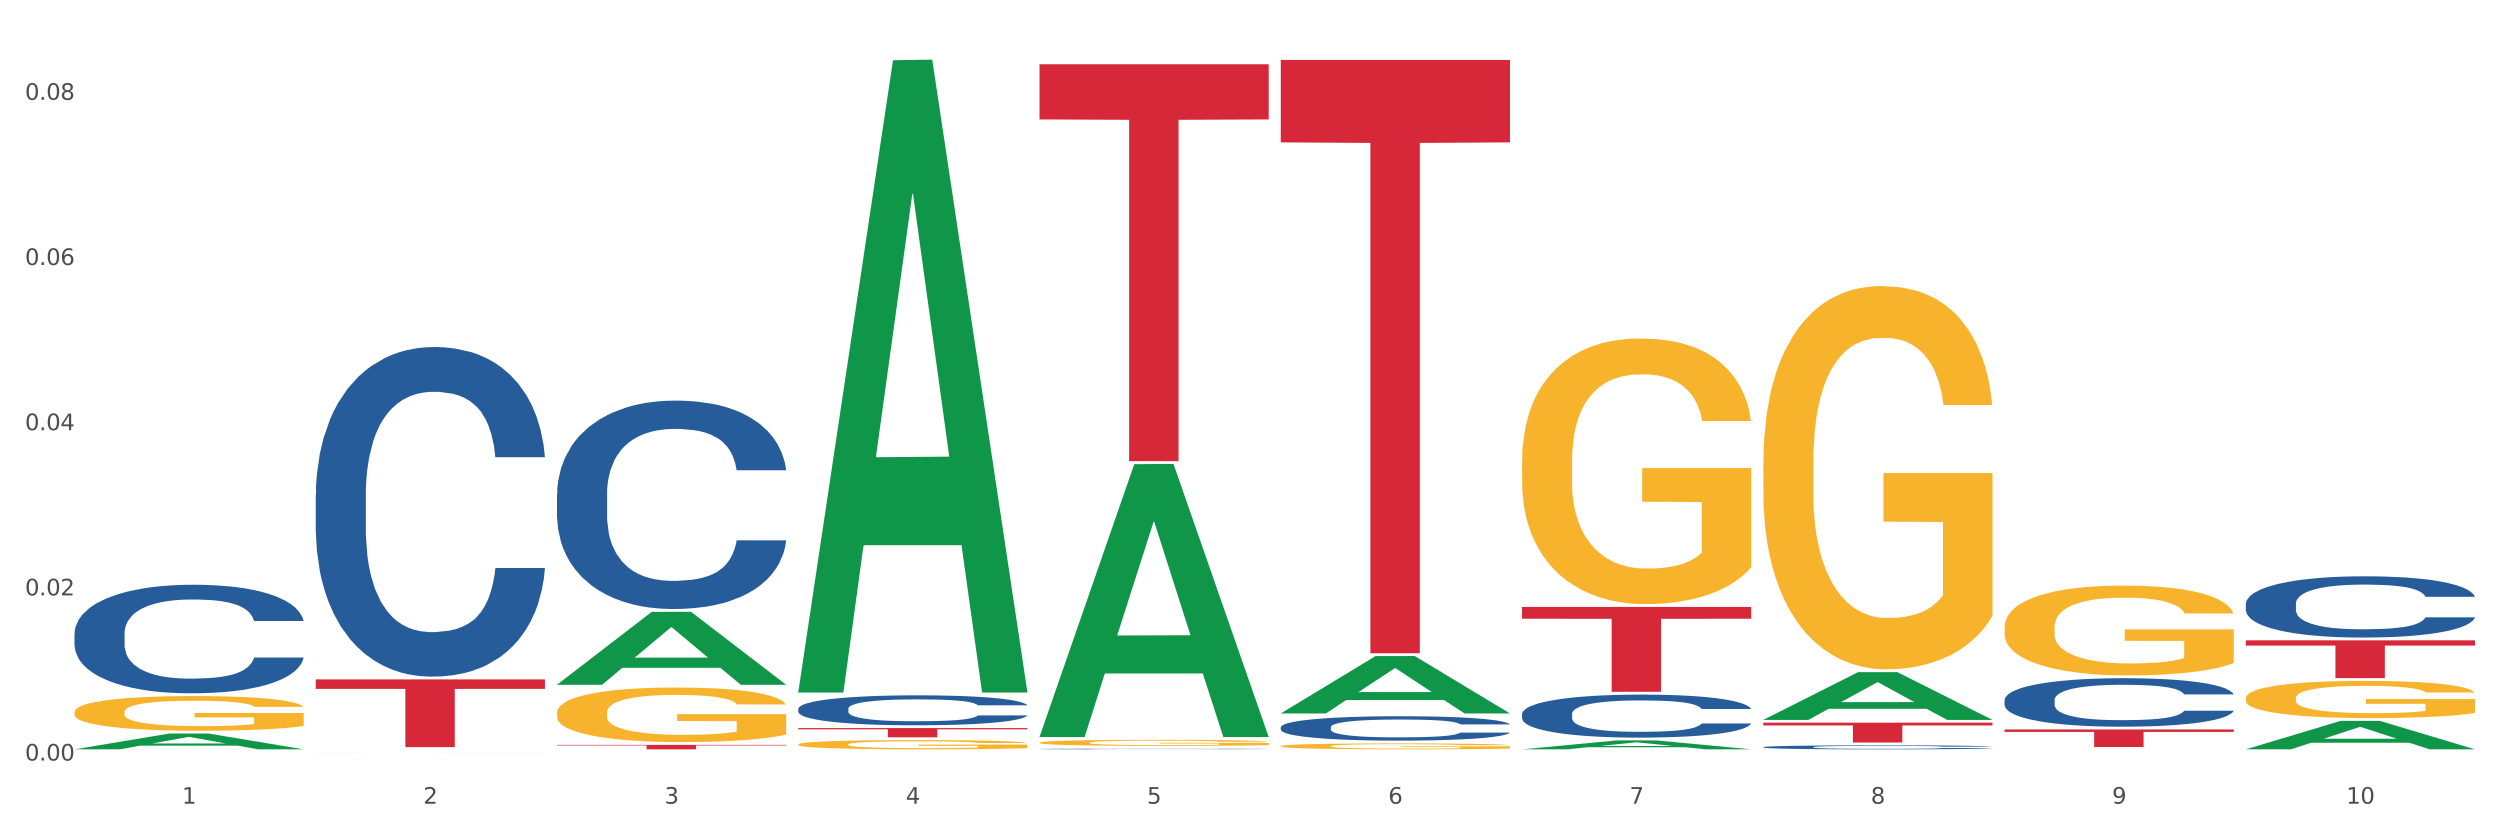<?xml version="1.0" encoding="utf-8" standalone="no"?>
<!DOCTYPE svg PUBLIC "-//W3C//DTD SVG 1.1//EN"
  "http://www.w3.org/Graphics/SVG/1.1/DTD/svg11.dtd">
<svg xmlns:xlink="http://www.w3.org/1999/xlink" width="1080pt" height="360pt" viewBox="0 0 1080 360" xmlns="http://www.w3.org/2000/svg" version="1.1">
 <rect x="0" y="0" width="1080" height="360" fill="#333333" stroke="none"/>
 <defs>
  <style type="text/css">*{stroke-linejoin: round; stroke-linecap: butt}</style>
 </defs>
 <g id="figure_1">
  <g id="patch_1">
   <path d="M 0 360 
L 1080 360 
L 1080 0 
L 0 0 
z
" style="fill: #ffffff; stroke: #ffffff; stroke-linejoin: miter"/>
  </g>
  <g id="axes_1">
   <g id="matplotlib.axis_1">
    <g id="xtick_1">
     <g id="text_1">
      <!-- 1 -->
      <g style="fill: #4d4d4d" transform="translate(78.627 347.204) scale(0.096 -0.096)">
       <defs>
        <path id="DejaVuSans-31" d="M 794 531 
L 1825 531 
L 1825 4091 
L 703 3866 
L 703 4441 
L 1819 4666 
L 2450 4666 
L 2450 531 
L 3481 531 
L 3481 0 
L 794 0 
L 794 531 
z
" transform="scale(0.016)"/>
       </defs>
       <use xlink:href="#DejaVuSans-31"/>
      </g>
     </g>
    </g>
    <g id="xtick_2">
     <g id="text_2">
      <!-- 2 -->
      <g style="fill: #4d4d4d" transform="translate(182.851 347.204) scale(0.096 -0.096)">
       <defs>
        <path id="DejaVuSans-32" d="M 1228 531 
L 3431 531 
L 3431 0 
L 469 0 
L 469 531 
Q 828 903 1448 1529 
Q 2069 2156 2228 2338 
Q 2531 2678 2651 2914 
Q 2772 3150 2772 3378 
Q 2772 3750 2511 3984 
Q 2250 4219 1831 4219 
Q 1534 4219 1204 4116 
Q 875 4013 500 3803 
L 500 4441 
Q 881 4594 1212 4672 
Q 1544 4750 1819 4750 
Q 2544 4750 2975 4387 
Q 3406 4025 3406 3419 
Q 3406 3131 3298 2873 
Q 3191 2616 2906 2266 
Q 2828 2175 2409 1742 
Q 1991 1309 1228 531 
z
" transform="scale(0.016)"/>
       </defs>
       <use xlink:href="#DejaVuSans-32"/>
      </g>
     </g>
    </g>
    <g id="xtick_3">
     <g id="text_3">
      <!-- 3 -->
      <g style="fill: #4d4d4d" transform="translate(287.074 347.204) scale(0.096 -0.096)">
       <defs>
        <path id="DejaVuSans-33" d="M 2597 2516 
Q 3050 2419 3304 2112 
Q 3559 1806 3559 1356 
Q 3559 666 3084 287 
Q 2609 -91 1734 -91 
Q 1441 -91 1130 -33 
Q 819 25 488 141 
L 488 750 
Q 750 597 1062 519 
Q 1375 441 1716 441 
Q 2309 441 2620 675 
Q 2931 909 2931 1356 
Q 2931 1769 2642 2001 
Q 2353 2234 1838 2234 
L 1294 2234 
L 1294 2753 
L 1863 2753 
Q 2328 2753 2575 2939 
Q 2822 3125 2822 3475 
Q 2822 3834 2567 4026 
Q 2313 4219 1838 4219 
Q 1578 4219 1281 4162 
Q 984 4106 628 3988 
L 628 4550 
Q 988 4650 1302 4700 
Q 1616 4750 1894 4750 
Q 2613 4750 3031 4423 
Q 3450 4097 3450 3541 
Q 3450 3153 3228 2886 
Q 3006 2619 2597 2516 
z
" transform="scale(0.016)"/>
       </defs>
       <use xlink:href="#DejaVuSans-33"/>
      </g>
     </g>
    </g>
    <g id="xtick_4">
     <g id="text_4">
      <!-- 4 -->
      <g style="fill: #4d4d4d" transform="translate(391.298 347.204) scale(0.096 -0.096)">
       <defs>
        <path id="DejaVuSans-34" d="M 2419 4116 
L 825 1625 
L 2419 1625 
L 2419 4116 
z
M 2253 4666 
L 3047 4666 
L 3047 1625 
L 3713 1625 
L 3713 1100 
L 3047 1100 
L 3047 0 
L 2419 0 
L 2419 1100 
L 313 1100 
L 313 1709 
L 2253 4666 
z
" transform="scale(0.016)"/>
       </defs>
       <use xlink:href="#DejaVuSans-34"/>
      </g>
     </g>
    </g>
    <g id="xtick_5">
     <g id="text_5">
      <!-- 5 -->
      <g style="fill: #4d4d4d" transform="translate(495.522 347.204) scale(0.096 -0.096)">
       <defs>
        <path id="DejaVuSans-35" d="M 691 4666 
L 3169 4666 
L 3169 4134 
L 1269 4134 
L 1269 2991 
Q 1406 3038 1543 3061 
Q 1681 3084 1819 3084 
Q 2600 3084 3056 2656 
Q 3513 2228 3513 1497 
Q 3513 744 3044 326 
Q 2575 -91 1722 -91 
Q 1428 -91 1123 -41 
Q 819 9 494 109 
L 494 744 
Q 775 591 1075 516 
Q 1375 441 1709 441 
Q 2250 441 2565 725 
Q 2881 1009 2881 1497 
Q 2881 1984 2565 2268 
Q 2250 2553 1709 2553 
Q 1456 2553 1204 2497 
Q 953 2441 691 2322 
L 691 4666 
z
" transform="scale(0.016)"/>
       </defs>
       <use xlink:href="#DejaVuSans-35"/>
      </g>
     </g>
    </g>
    <g id="xtick_6">
     <g id="text_6">
      <!-- 6 -->
      <g style="fill: #4d4d4d" transform="translate(599.745 347.204) scale(0.096 -0.096)">
       <defs>
        <path id="DejaVuSans-36" d="M 2113 2584 
Q 1688 2584 1439 2293 
Q 1191 2003 1191 1497 
Q 1191 994 1439 701 
Q 1688 409 2113 409 
Q 2538 409 2786 701 
Q 3034 994 3034 1497 
Q 3034 2003 2786 2293 
Q 2538 2584 2113 2584 
z
M 3366 4563 
L 3366 3988 
Q 3128 4100 2886 4159 
Q 2644 4219 2406 4219 
Q 1781 4219 1451 3797 
Q 1122 3375 1075 2522 
Q 1259 2794 1537 2939 
Q 1816 3084 2150 3084 
Q 2853 3084 3261 2657 
Q 3669 2231 3669 1497 
Q 3669 778 3244 343 
Q 2819 -91 2113 -91 
Q 1303 -91 875 529 
Q 447 1150 447 2328 
Q 447 3434 972 4092 
Q 1497 4750 2381 4750 
Q 2619 4750 2861 4703 
Q 3103 4656 3366 4563 
z
" transform="scale(0.016)"/>
       </defs>
       <use xlink:href="#DejaVuSans-36"/>
      </g>
     </g>
    </g>
    <g id="xtick_7">
     <g id="text_7">
      <!-- 7 -->
      <g style="fill: #4d4d4d" transform="translate(703.969 347.204) scale(0.096 -0.096)">
       <defs>
        <path id="DejaVuSans-37" d="M 525 4666 
L 3525 4666 
L 3525 4397 
L 1831 0 
L 1172 0 
L 2766 4134 
L 525 4134 
L 525 4666 
z
" transform="scale(0.016)"/>
       </defs>
       <use xlink:href="#DejaVuSans-37"/>
      </g>
     </g>
    </g>
    <g id="xtick_8">
     <g id="text_8">
      <!-- 8 -->
      <g style="fill: #4d4d4d" transform="translate(808.193 347.204) scale(0.096 -0.096)">
       <defs>
        <path id="DejaVuSans-38" d="M 2034 2216 
Q 1584 2216 1326 1975 
Q 1069 1734 1069 1313 
Q 1069 891 1326 650 
Q 1584 409 2034 409 
Q 2484 409 2743 651 
Q 3003 894 3003 1313 
Q 3003 1734 2745 1975 
Q 2488 2216 2034 2216 
z
M 1403 2484 
Q 997 2584 770 2862 
Q 544 3141 544 3541 
Q 544 4100 942 4425 
Q 1341 4750 2034 4750 
Q 2731 4750 3128 4425 
Q 3525 4100 3525 3541 
Q 3525 3141 3298 2862 
Q 3072 2584 2669 2484 
Q 3125 2378 3379 2068 
Q 3634 1759 3634 1313 
Q 3634 634 3220 271 
Q 2806 -91 2034 -91 
Q 1263 -91 848 271 
Q 434 634 434 1313 
Q 434 1759 690 2068 
Q 947 2378 1403 2484 
z
M 1172 3481 
Q 1172 3119 1398 2916 
Q 1625 2713 2034 2713 
Q 2441 2713 2670 2916 
Q 2900 3119 2900 3481 
Q 2900 3844 2670 4047 
Q 2441 4250 2034 4250 
Q 1625 4250 1398 4047 
Q 1172 3844 1172 3481 
z
" transform="scale(0.016)"/>
       </defs>
       <use xlink:href="#DejaVuSans-38"/>
      </g>
     </g>
    </g>
    <g id="xtick_9">
     <g id="text_9">
      <!-- 9 -->
      <g style="fill: #4d4d4d" transform="translate(912.416 347.204) scale(0.096 -0.096)">
       <defs>
        <path id="DejaVuSans-39" d="M 703 97 
L 703 672 
Q 941 559 1184 500 
Q 1428 441 1663 441 
Q 2288 441 2617 861 
Q 2947 1281 2994 2138 
Q 2813 1869 2534 1725 
Q 2256 1581 1919 1581 
Q 1219 1581 811 2004 
Q 403 2428 403 3163 
Q 403 3881 828 4315 
Q 1253 4750 1959 4750 
Q 2769 4750 3195 4129 
Q 3622 3509 3622 2328 
Q 3622 1225 3098 567 
Q 2575 -91 1691 -91 
Q 1453 -91 1209 -44 
Q 966 3 703 97 
z
M 1959 2075 
Q 2384 2075 2632 2365 
Q 2881 2656 2881 3163 
Q 2881 3666 2632 3958 
Q 2384 4250 1959 4250 
Q 1534 4250 1286 3958 
Q 1038 3666 1038 3163 
Q 1038 2656 1286 2365 
Q 1534 2075 1959 2075 
z
" transform="scale(0.016)"/>
       </defs>
       <use xlink:href="#DejaVuSans-39"/>
      </g>
     </g>
    </g>
    <g id="xtick_10">
     <g id="text_10">
      <!-- 10 -->
      <g style="fill: #4d4d4d" transform="translate(1013.586 347.204) scale(0.096 -0.096)">
       <defs>
        <path id="DejaVuSans-30" d="M 2034 4250 
Q 1547 4250 1301 3770 
Q 1056 3291 1056 2328 
Q 1056 1369 1301 889 
Q 1547 409 2034 409 
Q 2525 409 2770 889 
Q 3016 1369 3016 2328 
Q 3016 3291 2770 3770 
Q 2525 4250 2034 4250 
z
M 2034 4750 
Q 2819 4750 3233 4129 
Q 3647 3509 3647 2328 
Q 3647 1150 3233 529 
Q 2819 -91 2034 -91 
Q 1250 -91 836 529 
Q 422 1150 422 2328 
Q 422 3509 836 4129 
Q 1250 4750 2034 4750 
z
" transform="scale(0.016)"/>
       </defs>
       <use xlink:href="#DejaVuSans-31"/>
       <use xlink:href="#DejaVuSans-30" transform="translate(63.623 0)"/>
      </g>
     </g>
    </g>
    <g id="xtick_11"/>
    <g id="xtick_12"/>
    <g id="xtick_13"/>
    <g id="xtick_14"/>
    <g id="xtick_15"/>
    <g id="xtick_16"/>
    <g id="xtick_17"/>
    <g id="xtick_18"/>
    <g id="xtick_19"/>
   </g>
   <g id="matplotlib.axis_2">
    <g id="ytick_1">
     <g id="text_11">
      <!-- 0.00 -->
      <g style="fill: #4d4d4d" transform="translate(10.8 328.567) scale(0.096 -0.096)">
       <defs>
        <path id="DejaVuSans-2e" d="M 684 794 
L 1344 794 
L 1344 0 
L 684 0 
L 684 794 
z
" transform="scale(0.016)"/>
       </defs>
       <use xlink:href="#DejaVuSans-30"/>
       <use xlink:href="#DejaVuSans-2e" transform="translate(63.623 0)"/>
       <use xlink:href="#DejaVuSans-30" transform="translate(95.41 0)"/>
       <use xlink:href="#DejaVuSans-30" transform="translate(159.033 0)"/>
      </g>
     </g>
    </g>
    <g id="ytick_2">
     <g id="text_12">
      <!-- 0.02 -->
      <g style="fill: #4d4d4d" transform="translate(10.8 257.206) scale(0.096 -0.096)">
       <use xlink:href="#DejaVuSans-30"/>
       <use xlink:href="#DejaVuSans-2e" transform="translate(63.623 0)"/>
       <use xlink:href="#DejaVuSans-30" transform="translate(95.41 0)"/>
       <use xlink:href="#DejaVuSans-32" transform="translate(159.033 0)"/>
      </g>
     </g>
    </g>
    <g id="ytick_3">
     <g id="text_13">
      <!-- 0.04 -->
      <g style="fill: #4d4d4d" transform="translate(10.8 185.845) scale(0.096 -0.096)">
       <use xlink:href="#DejaVuSans-30"/>
       <use xlink:href="#DejaVuSans-2e" transform="translate(63.623 0)"/>
       <use xlink:href="#DejaVuSans-30" transform="translate(95.41 0)"/>
       <use xlink:href="#DejaVuSans-34" transform="translate(159.033 0)"/>
      </g>
     </g>
    </g>
    <g id="ytick_4">
     <g id="text_14">
      <!-- 0.06 -->
      <g style="fill: #4d4d4d" transform="translate(10.8 114.484) scale(0.096 -0.096)">
       <use xlink:href="#DejaVuSans-30"/>
       <use xlink:href="#DejaVuSans-2e" transform="translate(63.623 0)"/>
       <use xlink:href="#DejaVuSans-30" transform="translate(95.41 0)"/>
       <use xlink:href="#DejaVuSans-36" transform="translate(159.033 0)"/>
      </g>
     </g>
    </g>
    <g id="ytick_5">
     <g id="text_15">
      <!-- 0.08 -->
      <g style="fill: #4d4d4d" transform="translate(10.8 43.123) scale(0.096 -0.096)">
       <use xlink:href="#DejaVuSans-30"/>
       <use xlink:href="#DejaVuSans-2e" transform="translate(63.623 0)"/>
       <use xlink:href="#DejaVuSans-30" transform="translate(95.41 0)"/>
       <use xlink:href="#DejaVuSans-38" transform="translate(159.033 0)"/>
      </g>
     </g>
    </g>
    <g id="ytick_6"/>
    <g id="ytick_7"/>
    <g id="ytick_8"/>
    <g id="ytick_9"/>
   </g>
   <g id="PolyCollection_1">
    <path d="M 32.175 323.711 
L 32.277 323.704 
L 73.107 316.89 
L 90.051 316.883 
L 131.187 323.723 
L 111.589 323.723 
L 102.709 322.131 
L 60.552 322.131 
L 60.246 322.156 
L 51.671 323.723 
L 32.175 323.723 
L 32.175 323.711 
L 65.86 321.18 
L 97.401 321.174 
L 81.783 318.341 
L 81.579 318.328 
L 81.375 318.348 
L 65.758 321.174 
L 65.86 321.18 
L 32.175 323.711 
z
" clip-path="url(#p8295a0472b)" style="fill: #109648"/>
    <path d="M 865.964 315.132 
L 964.976 315.132 
L 964.976 316.186 
L 926.028 316.193 
L 926.028 322.718 
L 904.677 322.718 
L 904.677 316.193 
L 865.964 316.186 
L 865.964 315.139 
L 865.964 315.132 
z
" clip-path="url(#p8295a0472b)" style="fill: #d62839"/>
    <path d="M 761.74 312.2 
L 860.753 312.2 
L 860.753 313.393 
L 821.805 313.401 
L 821.805 320.781 
L 800.454 320.781 
L 800.454 313.401 
L 761.74 313.393 
L 761.74 312.208 
L 761.74 312.2 
z
" clip-path="url(#p8295a0472b)" style="fill: #d62839"/>
    <path d="M 657.517 262.195 
L 756.529 262.195 
L 756.529 267.292 
L 717.581 267.326 
L 717.581 298.872 
L 696.23 298.872 
L 696.23 267.326 
L 657.517 267.292 
L 657.517 262.23 
L 657.517 262.195 
z
" clip-path="url(#p8295a0472b)" style="fill: #d62839"/>
    <path d="M 553.293 25.889 
L 652.306 25.889 
L 652.306 61.508 
L 613.358 61.749 
L 613.358 282.205 
L 592.006 282.205 
L 592.006 61.749 
L 553.293 61.508 
L 553.293 26.13 
L 553.293 25.889 
z
" clip-path="url(#p8295a0472b)" style="fill: #d62839"/>
    <path d="M 449.069 27.771 
L 548.082 27.771 
L 548.082 51.596 
L 509.134 51.757 
L 509.134 199.211 
L 487.783 199.211 
L 487.783 51.757 
L 449.069 51.596 
L 449.069 27.932 
L 449.069 27.771 
z
" clip-path="url(#p8295a0472b)" style="fill: #d62839"/>
    <path d="M 344.846 314.521 
L 443.858 314.521 
L 443.858 315.079 
L 404.91 315.082 
L 404.91 318.533 
L 383.559 318.533 
L 383.559 315.082 
L 344.846 315.079 
L 344.846 314.525 
L 344.846 314.521 
z
" clip-path="url(#p8295a0472b)" style="fill: #d62839"/>
    <path d="M 32.175 307.626 
L 32.292 307.612 
L 32.292 307.119 
L 32.526 306.695 
L 33.695 305.669 
L 35.448 304.82 
L 36.734 304.368 
L 38.02 303.999 
L 39.54 303.629 
L 41.41 303.246 
L 44.8 302.685 
L 46.904 302.398 
L 49.476 302.097 
L 54.152 301.659 
L 57.542 301.412 
L 61.049 301.207 
L 66.777 300.961 
L 70.517 300.851 
L 74.492 300.769 
L 79.285 300.714 
L 82.909 300.701 
L 90.858 300.742 
L 97.638 300.865 
L 100.911 300.961 
L 105.119 301.125 
L 107.34 301.234 
L 110.964 301.453 
L 114.705 301.741 
L 117.277 301.987 
L 121.134 302.452 
L 124.057 302.918 
L 126.745 303.493 
L 128.148 303.889 
L 129.2 304.259 
L 130.135 304.683 
L 131.071 305.354 
L 110.029 305.354 
L 109.211 304.875 
L 107.925 304.423 
L 106.054 303.985 
L 104.418 303.712 
L 101.612 303.369 
L 99.041 303.15 
L 96.352 302.986 
L 93.079 302.849 
L 90.507 302.781 
L 86.883 302.726 
L 79.752 302.74 
L 74.96 302.849 
L 71.686 302.986 
L 69.582 303.109 
L 67.712 303.246 
L 65.608 303.438 
L 63.153 303.725 
L 61.399 303.985 
L 59.646 304.314 
L 58.243 304.642 
L 56.957 305.025 
L 55.905 305.436 
L 55.087 305.86 
L 54.386 306.38 
L 53.801 307.242 
L 53.801 309.117 
L 54.035 309.542 
L 54.619 310.103 
L 55.321 310.527 
L 56.49 311.033 
L 57.542 311.376 
L 59.529 311.868 
L 61.75 312.279 
L 63.504 312.539 
L 65.257 312.758 
L 68.296 313.059 
L 71.686 313.305 
L 74.609 313.456 
L 78.583 313.593 
L 81.272 313.647 
L 83.61 313.675 
L 89.338 313.675 
L 93.429 313.634 
L 97.988 313.538 
L 101.495 313.415 
L 104.418 313.264 
L 107.691 313.018 
L 109.795 312.785 
L 109.795 309.925 
L 84.078 309.911 
L 84.078 308.009 
L 131.187 308.009 
L 131.187 313.593 
L 129.2 313.88 
L 126.979 314.14 
L 124.641 314.373 
L 121.134 314.66 
L 116.926 314.934 
L 113.185 315.125 
L 109.211 315.29 
L 104.535 315.44 
L 98.456 315.577 
L 94.715 315.632 
L 90.039 315.673 
L 84.545 315.686 
L 79.752 315.659 
L 75.076 315.591 
L 70.167 315.468 
L 65.374 315.29 
L 61.75 315.112 
L 58.126 314.893 
L 54.269 314.605 
L 51.229 314.332 
L 48.891 314.085 
L 46.32 313.771 
L 43.514 313.36 
L 41.41 312.99 
L 39.54 312.607 
L 37.552 312.115 
L 36.15 311.69 
L 34.747 311.157 
L 33.928 310.76 
L 32.993 310.144 
L 32.292 309.282 
L 32.175 307.626 
z
" clip-path="url(#p8295a0472b)" style="fill: #f7b32b"/>
    <path d="M 240.622 321.783 
L 339.635 321.783 
L 339.635 322.053 
L 300.687 322.055 
L 300.687 323.723 
L 279.336 323.723 
L 279.336 322.055 
L 240.622 322.053 
L 240.622 321.785 
L 240.622 321.783 
z
" clip-path="url(#p8295a0472b)" style="fill: #d62839"/>
    <path d="M 136.399 293.514 
L 235.411 293.514 
L 235.411 297.58 
L 196.463 297.608 
L 196.463 322.774 
L 175.112 322.774 
L 175.112 297.608 
L 136.399 297.58 
L 136.399 293.542 
L 136.399 293.514 
z
" clip-path="url(#p8295a0472b)" style="fill: #d62839"/>
    <path d="M 32.175 273.679 
L 32.292 273.636 
L 32.292 272.437 
L 32.643 270.81 
L 33.931 267.812 
L 35.569 265.542 
L 38.378 262.886 
L 39.899 261.773 
L 41.889 260.531 
L 45.985 258.518 
L 50.667 256.805 
L 53.944 255.863 
L 56.401 255.263 
L 61.902 254.192 
L 65.062 253.721 
L 68.339 253.336 
L 71.148 253.079 
L 75.829 252.779 
L 79.575 252.651 
L 83.905 252.608 
L 87.533 252.651 
L 92.331 252.822 
L 99.354 253.336 
L 102.045 253.636 
L 105.674 254.15 
L 109.419 254.835 
L 112.462 255.52 
L 115.973 256.505 
L 119.601 257.79 
L 123.112 259.417 
L 125.57 260.916 
L 127.559 262.501 
L 129.315 264.428 
L 130.602 266.527 
L 131.187 268.283 
L 109.77 268.283 
L 109.185 266.698 
L 108.014 264.985 
L 106.844 263.829 
L 105.557 262.886 
L 103.567 261.816 
L 101.811 261.13 
L 98.886 260.317 
L 96.194 259.803 
L 93.97 259.503 
L 91.278 259.246 
L 85.543 258.989 
L 81.447 258.989 
L 78.872 259.075 
L 75.712 259.289 
L 73.021 259.589 
L 69.861 260.103 
L 67.403 260.659 
L 64.945 261.387 
L 63.541 261.901 
L 61.434 262.844 
L 60.03 263.614 
L 58.157 264.942 
L 57.104 265.884 
L 55.231 268.326 
L 54.412 270.124 
L 54.061 271.366 
L 53.827 272.737 
L 53.827 279.418 
L 54.529 282.416 
L 55.114 283.701 
L 56.05 285.157 
L 57.806 287.041 
L 60.381 288.883 
L 63.072 290.21 
L 65.296 291.024 
L 67.403 291.624 
L 69.509 292.095 
L 72.084 292.523 
L 74.191 292.78 
L 77.351 293.037 
L 81.096 293.166 
L 84.022 293.166 
L 89.991 292.951 
L 92.683 292.737 
L 95.257 292.437 
L 98.066 291.966 
L 100.29 291.452 
L 101.577 291.067 
L 103.684 290.253 
L 105.322 289.397 
L 106.727 288.412 
L 107.663 287.555 
L 108.717 286.27 
L 109.536 284.814 
L 109.77 284.043 
L 131.187 284.043 
L 130.719 285.585 
L 129.9 287.084 
L 128.262 289.097 
L 126.974 290.253 
L 124.985 291.667 
L 122.878 292.866 
L 119.952 294.193 
L 117.26 295.178 
L 114.451 296.035 
L 111.408 296.806 
L 105.908 297.877 
L 103.918 298.176 
L 99.705 298.69 
L 96.428 298.99 
L 91.629 299.29 
L 86.714 299.461 
L 81.564 299.504 
L 77 299.418 
L 71.967 299.161 
L 68.807 298.904 
L 65.296 298.519 
L 61.2 297.919 
L 57.338 297.191 
L 53.71 296.335 
L 50.316 295.35 
L 47.156 294.236 
L 43.059 292.395 
L 40.016 290.596 
L 37.793 288.926 
L 36.271 287.512 
L 34.75 285.714 
L 33.931 284.472 
L 32.643 281.474 
L 32.175 278.69 
L 32.175 273.679 
z
" clip-path="url(#p8295a0472b)" style="fill: #255c99"/>
    <path d="M 136.399 213.898 
L 136.516 213.768 
L 136.516 210.126 
L 136.867 205.184 
L 138.154 196.081 
L 139.793 189.188 
L 142.602 181.125 
L 144.123 177.744 
L 146.113 173.972 
L 150.209 167.86 
L 154.89 162.658 
L 158.167 159.797 
L 160.625 157.976 
L 166.126 154.725 
L 169.286 153.294 
L 172.563 152.124 
L 175.372 151.344 
L 180.053 150.433 
L 183.798 150.043 
L 188.129 149.913 
L 191.757 150.043 
L 196.555 150.563 
L 203.577 152.124 
L 206.269 153.034 
L 209.897 154.595 
L 213.642 156.676 
L 216.685 158.757 
L 220.196 161.748 
L 223.824 165.649 
L 227.336 170.591 
L 229.793 175.143 
L 231.783 179.955 
L 233.538 185.807 
L 234.826 192.179 
L 235.411 197.511 
L 213.993 197.511 
L 213.408 192.7 
L 212.238 187.498 
L 211.068 183.986 
L 209.78 181.125 
L 207.791 177.874 
L 206.035 175.793 
L 203.109 173.322 
L 200.417 171.762 
L 198.194 170.851 
L 195.502 170.071 
L 189.767 169.291 
L 185.671 169.291 
L 183.096 169.551 
L 179.936 170.201 
L 177.244 171.111 
L 174.084 172.672 
L 171.626 174.363 
L 169.169 176.573 
L 167.764 178.134 
L 165.658 180.995 
L 164.253 183.336 
L 162.381 187.367 
L 161.327 190.229 
L 159.455 197.641 
L 158.635 203.103 
L 158.284 206.875 
L 158.05 211.036 
L 158.05 231.324 
L 158.752 240.428 
L 159.338 244.329 
L 160.274 248.751 
L 162.029 254.473 
L 164.604 260.065 
L 167.296 264.097 
L 169.52 266.568 
L 171.626 268.388 
L 173.733 269.819 
L 176.308 271.119 
L 178.415 271.9 
L 181.575 272.68 
L 185.32 273.07 
L 188.246 273.07 
L 194.214 272.42 
L 196.906 271.77 
L 199.481 270.859 
L 202.29 269.429 
L 204.514 267.868 
L 205.801 266.698 
L 207.908 264.227 
L 209.546 261.626 
L 210.951 258.635 
L 211.887 256.034 
L 212.94 252.132 
L 213.759 247.71 
L 213.993 245.37 
L 235.411 245.37 
L 234.943 250.051 
L 234.124 254.603 
L 232.485 260.715 
L 231.198 264.227 
L 229.208 268.518 
L 227.102 272.16 
L 224.176 276.191 
L 221.484 279.182 
L 218.675 281.783 
L 215.632 284.124 
L 210.131 287.376 
L 208.142 288.286 
L 203.928 289.847 
L 200.651 290.757 
L 195.853 291.667 
L 190.937 292.187 
L 185.788 292.317 
L 181.223 292.057 
L 176.191 291.277 
L 173.031 290.497 
L 169.52 289.326 
L 165.424 287.506 
L 161.561 285.295 
L 157.933 282.694 
L 154.539 279.703 
L 151.379 276.321 
L 147.283 270.729 
L 144.24 265.267 
L 142.016 260.195 
L 140.495 255.904 
L 138.973 250.442 
L 138.154 246.67 
L 136.867 237.567 
L 136.399 229.113 
L 136.399 213.898 
z
" clip-path="url(#p8295a0472b)" style="fill: #255c99"/>
    <path d="M 240.622 213.512 
L 240.739 213.43 
L 240.739 211.127 
L 241.09 208.003 
L 242.378 202.247 
L 244.016 197.889 
L 246.825 192.791 
L 248.347 190.653 
L 250.336 188.268 
L 254.432 184.403 
L 259.114 181.114 
L 262.391 179.305 
L 264.849 178.154 
L 270.349 176.099 
L 273.509 175.194 
L 276.786 174.454 
L 279.595 173.961 
L 284.277 173.385 
L 288.022 173.138 
L 292.352 173.056 
L 295.98 173.138 
L 300.779 173.467 
L 307.801 174.454 
L 310.493 175.03 
L 314.121 176.016 
L 317.866 177.332 
L 320.909 178.648 
L 324.42 180.539 
L 328.048 183.006 
L 331.559 186.13 
L 334.017 189.008 
L 336.007 192.051 
L 337.762 195.751 
L 339.049 199.78 
L 339.635 203.151 
L 318.217 203.151 
L 317.632 200.109 
L 316.462 196.82 
L 315.291 194.6 
L 314.004 192.791 
L 312.014 190.735 
L 310.259 189.419 
L 307.333 187.857 
L 304.641 186.87 
L 302.417 186.295 
L 299.725 185.801 
L 293.991 185.308 
L 289.894 185.308 
L 287.32 185.472 
L 284.16 185.884 
L 281.468 186.459 
L 278.308 187.446 
L 275.85 188.515 
L 273.392 189.913 
L 271.988 190.899 
L 269.881 192.708 
L 268.477 194.189 
L 266.604 196.738 
L 265.551 198.547 
L 263.678 203.233 
L 262.859 206.687 
L 262.508 209.072 
L 262.274 211.703 
L 262.274 224.53 
L 262.976 230.286 
L 263.561 232.753 
L 264.498 235.549 
L 266.253 239.167 
L 268.828 242.702 
L 271.52 245.252 
L 273.743 246.814 
L 275.85 247.965 
L 277.957 248.87 
L 280.532 249.692 
L 282.638 250.185 
L 285.798 250.679 
L 289.543 250.925 
L 292.469 250.925 
L 298.438 250.514 
L 301.13 250.103 
L 303.705 249.527 
L 306.513 248.623 
L 308.737 247.636 
L 310.025 246.896 
L 312.131 245.334 
L 313.77 243.689 
L 315.174 241.798 
L 316.11 240.153 
L 317.164 237.687 
L 317.983 234.891 
L 318.217 233.411 
L 339.635 233.411 
L 339.167 236.371 
L 338.347 239.249 
L 336.709 243.114 
L 335.421 245.334 
L 333.432 248.047 
L 331.325 250.35 
L 328.399 252.899 
L 325.707 254.79 
L 322.899 256.434 
L 319.856 257.914 
L 314.355 259.97 
L 312.365 260.546 
L 308.152 261.532 
L 304.875 262.108 
L 300.077 262.684 
L 295.161 263.013 
L 290.011 263.095 
L 285.447 262.93 
L 280.414 262.437 
L 277.254 261.944 
L 273.743 261.204 
L 269.647 260.052 
L 265.785 258.655 
L 262.157 257.01 
L 258.763 255.119 
L 255.603 252.981 
L 251.507 249.445 
L 248.464 245.992 
L 246.24 242.785 
L 244.718 240.071 
L 243.197 236.618 
L 242.378 234.233 
L 241.09 228.477 
L 240.622 223.132 
L 240.622 213.512 
z
" clip-path="url(#p8295a0472b)" style="fill: #255c99"/>
    <path d="M 970.188 260.849 
L 970.305 260.825 
L 970.305 260.148 
L 970.656 259.23 
L 971.943 257.538 
L 973.582 256.257 
L 976.39 254.759 
L 977.912 254.13 
L 979.902 253.429 
L 983.998 252.293 
L 988.679 251.327 
L 991.956 250.795 
L 994.414 250.457 
L 999.915 249.852 
L 1003.075 249.587 
L 1006.352 249.369 
L 1009.161 249.224 
L 1013.842 249.055 
L 1017.587 248.982 
L 1021.917 248.958 
L 1025.546 248.982 
L 1030.344 249.079 
L 1037.366 249.369 
L 1040.058 249.538 
L 1043.686 249.828 
L 1047.431 250.215 
L 1050.474 250.602 
L 1053.985 251.158 
L 1057.613 251.883 
L 1061.125 252.801 
L 1063.582 253.647 
L 1065.572 254.541 
L 1067.327 255.629 
L 1068.615 256.813 
L 1069.2 257.804 
L 1047.782 257.804 
L 1047.197 256.91 
L 1046.027 255.943 
L 1044.857 255.29 
L 1043.569 254.759 
L 1041.58 254.154 
L 1039.824 253.768 
L 1036.898 253.309 
L 1034.206 253.019 
L 1031.983 252.849 
L 1029.291 252.704 
L 1023.556 252.559 
L 1019.46 252.559 
L 1016.885 252.608 
L 1013.725 252.728 
L 1011.033 252.898 
L 1007.873 253.188 
L 1005.415 253.502 
L 1002.958 253.913 
L 1001.553 254.203 
L 999.447 254.735 
L 998.042 255.17 
L 996.17 255.919 
L 995.116 256.45 
L 993.244 257.828 
L 992.424 258.843 
L 992.073 259.544 
L 991.839 260.318 
L 991.839 264.088 
L 992.541 265.78 
L 993.127 266.505 
L 994.063 267.326 
L 995.818 268.39 
L 998.393 269.429 
L 1001.085 270.178 
L 1003.309 270.638 
L 1005.415 270.976 
L 1007.522 271.242 
L 1010.097 271.484 
L 1012.203 271.629 
L 1015.363 271.774 
L 1019.109 271.846 
L 1022.035 271.846 
L 1028.003 271.725 
L 1030.695 271.604 
L 1033.27 271.435 
L 1036.079 271.169 
L 1038.303 270.879 
L 1039.59 270.662 
L 1041.697 270.203 
L 1043.335 269.719 
L 1044.739 269.163 
L 1045.676 268.68 
L 1046.729 267.955 
L 1047.548 267.133 
L 1047.782 266.698 
L 1069.2 266.698 
L 1068.732 267.568 
L 1067.913 268.414 
L 1066.274 269.55 
L 1064.987 270.203 
L 1062.997 271 
L 1060.89 271.677 
L 1057.965 272.426 
L 1055.273 272.982 
L 1052.464 273.465 
L 1049.421 273.9 
L 1043.92 274.505 
L 1041.931 274.674 
L 1037.717 274.964 
L 1034.44 275.133 
L 1029.642 275.302 
L 1024.726 275.399 
L 1019.577 275.423 
L 1015.012 275.375 
L 1009.98 275.23 
L 1006.82 275.085 
L 1003.309 274.867 
L 999.212 274.529 
L 995.35 274.118 
L 991.722 273.635 
L 988.328 273.079 
L 985.168 272.45 
L 981.072 271.411 
L 978.029 270.396 
L 975.805 269.453 
L 974.284 268.656 
L 972.762 267.641 
L 971.943 266.94 
L 970.656 265.248 
L 970.188 263.677 
L 970.188 260.849 
z
" clip-path="url(#p8295a0472b)" style="fill: #255c99"/>
    <path d="M 865.964 302.4 
L 866.081 302.381 
L 866.081 301.845 
L 866.432 301.118 
L 867.719 299.779 
L 869.358 298.765 
L 872.167 297.579 
L 873.688 297.082 
L 875.678 296.527 
L 879.774 295.628 
L 884.456 294.863 
L 887.733 294.442 
L 890.19 294.174 
L 895.691 293.696 
L 898.851 293.485 
L 902.128 293.313 
L 904.937 293.198 
L 909.618 293.064 
L 913.364 293.007 
L 917.694 292.988 
L 921.322 293.007 
L 926.12 293.083 
L 933.143 293.313 
L 935.834 293.447 
L 939.463 293.677 
L 943.208 293.983 
L 946.251 294.289 
L 949.762 294.729 
L 953.39 295.303 
L 956.901 296.029 
L 959.359 296.699 
L 961.348 297.407 
L 963.104 298.268 
L 964.391 299.205 
L 964.976 299.989 
L 943.559 299.989 
L 942.974 299.282 
L 941.803 298.516 
L 940.633 298 
L 939.346 297.579 
L 937.356 297.101 
L 935.6 296.795 
L 932.674 296.431 
L 929.983 296.202 
L 927.759 296.068 
L 925.067 295.953 
L 919.332 295.838 
L 915.236 295.838 
L 912.661 295.876 
L 909.501 295.972 
L 906.81 296.106 
L 903.65 296.336 
L 901.192 296.584 
L 898.734 296.909 
L 897.33 297.139 
L 895.223 297.56 
L 893.819 297.904 
L 891.946 298.497 
L 890.893 298.918 
L 889.02 300.008 
L 888.201 300.812 
L 887.85 301.367 
L 887.616 301.979 
L 887.616 304.963 
L 888.318 306.302 
L 888.903 306.876 
L 889.839 307.526 
L 891.595 308.368 
L 894.17 309.191 
L 896.861 309.784 
L 899.085 310.147 
L 901.192 310.415 
L 903.298 310.626 
L 905.873 310.817 
L 907.98 310.932 
L 911.14 311.046 
L 914.885 311.104 
L 917.811 311.104 
L 923.78 311.008 
L 926.472 310.912 
L 929.046 310.779 
L 931.855 310.568 
L 934.079 310.339 
L 935.366 310.166 
L 937.473 309.803 
L 939.111 309.42 
L 940.516 308.98 
L 941.452 308.598 
L 942.505 308.024 
L 943.325 307.373 
L 943.559 307.029 
L 964.976 307.029 
L 964.508 307.718 
L 963.689 308.387 
L 962.05 309.286 
L 960.763 309.803 
L 958.773 310.434 
L 956.667 310.97 
L 953.741 311.563 
L 951.049 312.003 
L 948.24 312.385 
L 945.197 312.73 
L 939.697 313.208 
L 937.707 313.342 
L 933.494 313.572 
L 930.217 313.705 
L 925.418 313.839 
L 920.503 313.916 
L 915.353 313.935 
L 910.789 313.897 
L 905.756 313.782 
L 902.596 313.667 
L 899.085 313.495 
L 894.989 313.227 
L 891.127 312.902 
L 887.499 312.519 
L 884.105 312.079 
L 880.945 311.582 
L 876.848 310.759 
L 873.805 309.956 
L 871.582 309.21 
L 870.06 308.579 
L 868.539 307.775 
L 867.719 307.22 
L 866.432 305.881 
L 865.964 304.638 
L 865.964 302.4 
z
" clip-path="url(#p8295a0472b)" style="fill: #255c99"/>
    <path d="M 761.74 322.762 
L 761.857 322.76 
L 761.857 322.716 
L 762.208 322.655 
L 763.496 322.544 
L 765.134 322.459 
L 767.943 322.36 
L 769.465 322.319 
L 771.454 322.273 
L 775.551 322.198 
L 780.232 322.134 
L 783.509 322.099 
L 785.967 322.077 
L 791.467 322.037 
L 794.627 322.019 
L 797.904 322.005 
L 800.713 321.995 
L 805.395 321.984 
L 809.14 321.979 
L 813.47 321.978 
L 817.098 321.979 
L 821.897 321.986 
L 828.919 322.005 
L 831.611 322.016 
L 835.239 322.035 
L 838.984 322.061 
L 842.027 322.086 
L 845.538 322.123 
L 849.166 322.171 
L 852.677 322.231 
L 855.135 322.287 
L 857.125 322.346 
L 858.88 322.418 
L 860.168 322.496 
L 860.753 322.561 
L 839.335 322.561 
L 838.75 322.502 
L 837.58 322.438 
L 836.409 322.395 
L 835.122 322.36 
L 833.132 322.32 
L 831.377 322.295 
L 828.451 322.265 
L 825.759 322.246 
L 823.535 322.234 
L 820.843 322.225 
L 815.109 322.215 
L 811.012 322.215 
L 808.438 322.218 
L 805.278 322.226 
L 802.586 322.238 
L 799.426 322.257 
L 796.968 322.277 
L 794.51 322.305 
L 793.106 322.324 
L 790.999 322.359 
L 789.595 322.387 
L 787.722 322.437 
L 786.669 322.472 
L 784.796 322.563 
L 783.977 322.63 
L 783.626 322.676 
L 783.392 322.727 
L 783.392 322.976 
L 784.094 323.087 
L 784.679 323.135 
L 785.616 323.189 
L 787.371 323.259 
L 789.946 323.328 
L 792.638 323.377 
L 794.862 323.408 
L 796.968 323.43 
L 799.075 323.448 
L 801.65 323.464 
L 803.756 323.473 
L 806.916 323.483 
L 810.661 323.487 
L 813.587 323.487 
L 819.556 323.479 
L 822.248 323.472 
L 824.823 323.46 
L 827.632 323.443 
L 829.855 323.424 
L 831.143 323.409 
L 833.249 323.379 
L 834.888 323.347 
L 836.292 323.31 
L 837.229 323.279 
L 838.282 323.231 
L 839.101 323.177 
L 839.335 323.148 
L 860.753 323.148 
L 860.285 323.205 
L 859.465 323.261 
L 857.827 323.336 
L 856.539 323.379 
L 854.55 323.432 
L 852.443 323.476 
L 849.517 323.526 
L 846.825 323.562 
L 844.017 323.594 
L 840.974 323.623 
L 835.473 323.663 
L 833.483 323.674 
L 829.27 323.693 
L 825.993 323.704 
L 821.195 323.715 
L 816.279 323.722 
L 811.13 323.723 
L 806.565 323.72 
L 801.533 323.711 
L 798.373 323.701 
L 794.862 323.687 
L 790.765 323.664 
L 786.903 323.637 
L 783.275 323.605 
L 779.881 323.569 
L 776.721 323.527 
L 772.625 323.459 
L 769.582 323.392 
L 767.358 323.33 
L 765.837 323.277 
L 764.315 323.21 
L 763.496 323.164 
L 762.208 323.052 
L 761.74 322.949 
L 761.74 322.762 
z
" clip-path="url(#p8295a0472b)" style="fill: #255c99"/>
    <path d="M 657.517 308.419 
L 657.634 308.402 
L 657.634 307.926 
L 657.985 307.282 
L 659.272 306.094 
L 660.911 305.194 
L 663.72 304.142 
L 665.241 303.701 
L 667.231 303.209 
L 671.327 302.411 
L 676.008 301.732 
L 679.285 301.359 
L 681.743 301.121 
L 687.244 300.697 
L 690.404 300.51 
L 693.681 300.357 
L 696.49 300.256 
L 701.171 300.137 
L 704.916 300.086 
L 709.247 300.069 
L 712.875 300.086 
L 717.673 300.154 
L 724.695 300.357 
L 727.387 300.476 
L 731.015 300.68 
L 734.76 300.951 
L 737.803 301.223 
L 741.314 301.613 
L 744.943 302.122 
L 748.454 302.767 
L 750.911 303.361 
L 752.901 303.989 
L 754.657 304.753 
L 755.944 305.584 
L 756.529 306.28 
L 735.112 306.28 
L 734.526 305.652 
L 733.356 304.974 
L 732.186 304.515 
L 730.898 304.142 
L 728.909 303.718 
L 727.153 303.446 
L 724.227 303.124 
L 721.535 302.92 
L 719.312 302.801 
L 716.62 302.699 
L 710.885 302.598 
L 706.789 302.598 
L 704.214 302.632 
L 701.054 302.716 
L 698.362 302.835 
L 695.202 303.039 
L 692.745 303.259 
L 690.287 303.548 
L 688.882 303.752 
L 686.776 304.125 
L 685.371 304.43 
L 683.499 304.957 
L 682.445 305.33 
L 680.573 306.297 
L 679.754 307.01 
L 679.402 307.502 
L 679.168 308.045 
L 679.168 310.693 
L 679.871 311.881 
L 680.456 312.39 
L 681.392 312.967 
L 683.148 313.713 
L 685.722 314.443 
L 688.414 314.969 
L 690.638 315.292 
L 692.745 315.529 
L 694.851 315.716 
L 697.426 315.886 
L 699.533 315.988 
L 702.693 316.089 
L 706.438 316.14 
L 709.364 316.14 
L 715.332 316.055 
L 718.024 315.971 
L 720.599 315.852 
L 723.408 315.665 
L 725.632 315.461 
L 726.919 315.309 
L 729.026 314.986 
L 730.664 314.647 
L 732.069 314.257 
L 733.005 313.917 
L 734.058 313.408 
L 734.877 312.831 
L 735.112 312.526 
L 756.529 312.526 
L 756.061 313.136 
L 755.242 313.73 
L 753.603 314.528 
L 752.316 314.986 
L 750.326 315.546 
L 748.22 316.021 
L 745.294 316.548 
L 742.602 316.938 
L 739.793 317.277 
L 736.75 317.583 
L 731.249 318.007 
L 729.26 318.126 
L 725.046 318.329 
L 721.769 318.448 
L 716.971 318.567 
L 712.055 318.635 
L 706.906 318.652 
L 702.341 318.618 
L 697.309 318.516 
L 694.149 318.414 
L 690.638 318.262 
L 686.542 318.024 
L 682.679 317.736 
L 679.051 317.396 
L 675.657 317.006 
L 672.497 316.565 
L 668.401 315.835 
L 665.358 315.122 
L 663.134 314.46 
L 661.613 313.9 
L 660.091 313.187 
L 659.272 312.695 
L 657.985 311.507 
L 657.517 310.404 
L 657.517 308.419 
z
" clip-path="url(#p8295a0472b)" style="fill: #255c99"/>
    <path d="M 553.293 314.148 
L 553.41 314.139 
L 553.41 313.869 
L 553.761 313.503 
L 555.049 312.829 
L 556.687 312.319 
L 559.496 311.722 
L 561.017 311.471 
L 563.007 311.192 
L 567.103 310.739 
L 571.785 310.354 
L 575.062 310.142 
L 577.52 310.008 
L 583.02 309.767 
L 586.18 309.661 
L 589.457 309.574 
L 592.266 309.516 
L 596.948 309.449 
L 600.693 309.42 
L 605.023 309.411 
L 608.651 309.42 
L 613.45 309.459 
L 620.472 309.574 
L 623.164 309.642 
L 626.792 309.757 
L 630.537 309.911 
L 633.58 310.065 
L 637.091 310.287 
L 640.719 310.576 
L 644.23 310.942 
L 646.688 311.279 
L 648.677 311.635 
L 650.433 312.068 
L 651.72 312.54 
L 652.306 312.935 
L 630.888 312.935 
L 630.303 312.579 
L 629.132 312.193 
L 627.962 311.933 
L 626.675 311.722 
L 624.685 311.481 
L 622.929 311.327 
L 620.004 311.144 
L 617.312 311.028 
L 615.088 310.961 
L 612.396 310.903 
L 606.661 310.845 
L 602.565 310.845 
L 599.99 310.865 
L 596.83 310.913 
L 594.139 310.98 
L 590.979 311.096 
L 588.521 311.221 
L 586.063 311.385 
L 584.659 311.5 
L 582.552 311.712 
L 581.148 311.885 
L 579.275 312.184 
L 578.222 312.396 
L 576.349 312.945 
L 575.53 313.349 
L 575.179 313.628 
L 574.945 313.936 
L 574.945 315.439 
L 575.647 316.113 
L 576.232 316.402 
L 577.168 316.729 
L 578.924 317.153 
L 581.499 317.567 
L 584.191 317.865 
L 586.414 318.048 
L 588.521 318.183 
L 590.628 318.289 
L 593.202 318.385 
L 595.309 318.443 
L 598.469 318.501 
L 602.214 318.53 
L 605.14 318.53 
L 611.109 318.482 
L 613.801 318.433 
L 616.375 318.366 
L 619.184 318.26 
L 621.408 318.145 
L 622.695 318.058 
L 624.802 317.875 
L 626.441 317.682 
L 627.845 317.461 
L 628.781 317.268 
L 629.835 316.979 
L 630.654 316.652 
L 630.888 316.479 
L 652.306 316.479 
L 651.837 316.825 
L 651.018 317.162 
L 649.38 317.615 
L 648.092 317.875 
L 646.103 318.193 
L 643.996 318.462 
L 641.07 318.761 
L 638.378 318.982 
L 635.569 319.175 
L 632.526 319.348 
L 627.026 319.589 
L 625.036 319.656 
L 620.823 319.772 
L 617.546 319.839 
L 612.747 319.907 
L 607.832 319.945 
L 602.682 319.955 
L 598.118 319.936 
L 593.085 319.878 
L 589.925 319.82 
L 586.414 319.733 
L 582.318 319.599 
L 578.456 319.435 
L 574.828 319.242 
L 571.434 319.021 
L 568.274 318.77 
L 564.177 318.356 
L 561.135 317.952 
L 558.911 317.576 
L 557.389 317.259 
L 555.868 316.854 
L 555.049 316.575 
L 553.761 315.901 
L 553.293 315.275 
L 553.293 314.148 
z
" clip-path="url(#p8295a0472b)" style="fill: #255c99"/>
    <path d="M 970.188 276.62 
L 1069.2 276.62 
L 1069.2 278.891 
L 1030.252 278.906 
L 1030.252 292.961 
L 1008.901 292.961 
L 1008.901 278.906 
L 970.188 278.891 
L 970.188 276.635 
L 970.188 276.62 
z
" clip-path="url(#p8295a0472b)" style="fill: #d62839"/>
    <path d="M 449.069 323.561 
L 449.187 323.561 
L 449.187 323.554 
L 449.538 323.543 
L 450.825 323.525 
L 452.464 323.51 
L 455.272 323.494 
L 456.794 323.487 
L 458.783 323.479 
L 462.88 323.466 
L 467.561 323.456 
L 470.838 323.45 
L 473.296 323.446 
L 478.797 323.439 
L 481.957 323.436 
L 485.234 323.434 
L 488.042 323.432 
L 492.724 323.43 
L 496.469 323.43 
L 500.799 323.429 
L 504.427 323.43 
L 509.226 323.431 
L 516.248 323.434 
L 518.94 323.436 
L 522.568 323.439 
L 526.313 323.443 
L 529.356 323.448 
L 532.867 323.454 
L 536.495 323.462 
L 540.006 323.472 
L 542.464 323.481 
L 544.454 323.491 
L 546.209 323.503 
L 547.497 323.517 
L 548.082 323.528 
L 526.664 323.528 
L 526.079 323.518 
L 524.909 323.507 
L 523.738 323.5 
L 522.451 323.494 
L 520.461 323.487 
L 518.706 323.483 
L 515.78 323.478 
L 513.088 323.474 
L 510.864 323.473 
L 508.173 323.471 
L 502.438 323.469 
L 498.342 323.469 
L 495.767 323.47 
L 492.607 323.471 
L 489.915 323.473 
L 486.755 323.476 
L 484.297 323.48 
L 481.84 323.484 
L 480.435 323.488 
L 478.328 323.494 
L 476.924 323.498 
L 475.051 323.507 
L 473.998 323.513 
L 472.126 323.528 
L 471.306 323.539 
L 470.955 323.547 
L 470.721 323.556 
L 470.721 323.597 
L 471.423 323.616 
L 472.009 323.624 
L 472.945 323.633 
L 474.7 323.645 
L 477.275 323.657 
L 479.967 323.665 
L 482.191 323.67 
L 484.297 323.674 
L 486.404 323.677 
L 488.979 323.68 
L 491.085 323.681 
L 494.245 323.683 
L 497.991 323.684 
L 500.916 323.684 
L 506.885 323.682 
L 509.577 323.681 
L 512.152 323.679 
L 514.961 323.676 
L 517.184 323.673 
L 518.472 323.67 
L 520.578 323.665 
L 522.217 323.66 
L 523.621 323.654 
L 524.558 323.648 
L 525.611 323.64 
L 526.43 323.631 
L 526.664 323.626 
L 548.082 323.626 
L 547.614 323.636 
L 546.795 323.646 
L 545.156 323.658 
L 543.869 323.665 
L 541.879 323.674 
L 539.772 323.682 
L 536.846 323.69 
L 534.155 323.696 
L 531.346 323.702 
L 528.303 323.706 
L 522.802 323.713 
L 520.813 323.715 
L 516.599 323.718 
L 513.322 323.72 
L 508.524 323.722 
L 503.608 323.723 
L 498.459 323.723 
L 493.894 323.723 
L 488.862 323.721 
L 485.702 323.72 
L 482.191 323.717 
L 478.094 323.713 
L 474.232 323.709 
L 470.604 323.704 
L 467.21 323.697 
L 464.05 323.69 
L 459.954 323.679 
L 456.911 323.668 
L 454.687 323.657 
L 453.166 323.648 
L 451.644 323.637 
L 450.825 323.629 
L 449.538 323.61 
L 449.069 323.593 
L 449.069 323.561 
z
" clip-path="url(#p8295a0472b)" style="fill: #255c99"/>
    <path d="M 344.846 306.197 
L 344.963 306.185 
L 344.963 305.854 
L 345.314 305.405 
L 346.601 304.578 
L 348.24 303.952 
L 351.049 303.219 
L 352.57 302.911 
L 354.56 302.569 
L 358.656 302.013 
L 363.338 301.54 
L 366.615 301.28 
L 369.072 301.115 
L 374.573 300.819 
L 377.733 300.689 
L 381.01 300.583 
L 383.819 300.512 
L 388.5 300.429 
L 392.245 300.394 
L 396.576 300.382 
L 400.204 300.394 
L 405.002 300.441 
L 412.025 300.583 
L 414.716 300.666 
L 418.344 300.807 
L 422.09 300.997 
L 425.133 301.186 
L 428.644 301.458 
L 432.272 301.812 
L 435.783 302.261 
L 438.241 302.675 
L 440.23 303.112 
L 441.986 303.644 
L 443.273 304.223 
L 443.858 304.708 
L 422.441 304.708 
L 421.856 304.271 
L 420.685 303.798 
L 419.515 303.479 
L 418.227 303.219 
L 416.238 302.923 
L 414.482 302.734 
L 411.556 302.51 
L 408.865 302.368 
L 406.641 302.285 
L 403.949 302.214 
L 398.214 302.143 
L 394.118 302.143 
L 391.543 302.167 
L 388.383 302.226 
L 385.691 302.309 
L 382.531 302.45 
L 380.074 302.604 
L 377.616 302.805 
L 376.211 302.947 
L 374.105 303.207 
L 372.7 303.42 
L 370.828 303.786 
L 369.775 304.046 
L 367.902 304.72 
L 367.083 305.216 
L 366.732 305.559 
L 366.498 305.937 
L 366.498 307.781 
L 367.2 308.608 
L 367.785 308.963 
L 368.721 309.365 
L 370.477 309.885 
L 373.052 310.393 
L 375.743 310.76 
L 377.967 310.984 
L 380.074 311.15 
L 382.18 311.28 
L 384.755 311.398 
L 386.862 311.469 
L 390.022 311.54 
L 393.767 311.575 
L 396.693 311.575 
L 402.662 311.516 
L 405.353 311.457 
L 407.928 311.374 
L 410.737 311.244 
L 412.961 311.102 
L 414.248 310.996 
L 416.355 310.771 
L 417.993 310.535 
L 419.398 310.263 
L 420.334 310.027 
L 421.387 309.672 
L 422.207 309.27 
L 422.441 309.058 
L 443.858 309.058 
L 443.39 309.483 
L 442.571 309.897 
L 440.932 310.452 
L 439.645 310.771 
L 437.655 311.162 
L 435.549 311.492 
L 432.623 311.859 
L 429.931 312.131 
L 427.122 312.367 
L 424.079 312.58 
L 418.579 312.875 
L 416.589 312.958 
L 412.376 313.1 
L 409.099 313.183 
L 404.3 313.265 
L 399.385 313.313 
L 394.235 313.325 
L 389.671 313.301 
L 384.638 313.23 
L 381.478 313.159 
L 377.967 313.053 
L 373.871 312.887 
L 370.009 312.686 
L 366.38 312.45 
L 362.986 312.178 
L 359.826 311.871 
L 355.73 311.362 
L 352.687 310.866 
L 350.464 310.405 
L 348.942 310.015 
L 347.421 309.519 
L 346.601 309.176 
L 345.314 308.348 
L 344.846 307.58 
L 344.846 306.197 
z
" clip-path="url(#p8295a0472b)" style="fill: #255c99"/>
    <path d="M 344.846 321.575 
L 344.963 321.572 
L 344.963 321.44 
L 345.197 321.327 
L 346.366 321.054 
L 348.119 320.828 
L 349.405 320.707 
L 350.691 320.609 
L 352.21 320.51 
L 354.081 320.408 
L 357.471 320.259 
L 359.575 320.182 
L 362.147 320.102 
L 366.823 319.985 
L 370.213 319.919 
L 373.72 319.865 
L 379.448 319.799 
L 383.188 319.77 
L 387.163 319.748 
L 391.956 319.733 
L 395.579 319.73 
L 403.529 319.741 
L 410.309 319.774 
L 413.582 319.799 
L 417.79 319.843 
L 420.011 319.872 
L 423.635 319.93 
L 427.376 320.007 
L 429.947 320.073 
L 433.805 320.197 
L 436.728 320.321 
L 439.416 320.474 
L 440.819 320.58 
L 441.871 320.678 
L 442.806 320.791 
L 443.741 320.97 
L 422.7 320.97 
L 421.882 320.842 
L 420.596 320.722 
L 418.725 320.605 
L 417.089 320.532 
L 414.283 320.441 
L 411.711 320.383 
L 409.023 320.339 
L 405.75 320.302 
L 403.178 320.284 
L 399.554 320.27 
L 392.423 320.273 
L 387.63 320.302 
L 384.357 320.339 
L 382.253 320.372 
L 380.383 320.408 
L 378.279 320.459 
L 375.824 320.536 
L 374.07 320.605 
L 372.317 320.693 
L 370.914 320.78 
L 369.628 320.882 
L 368.576 320.992 
L 367.758 321.105 
L 367.056 321.243 
L 366.472 321.473 
L 366.472 321.973 
L 366.706 322.086 
L 367.29 322.235 
L 367.992 322.348 
L 369.161 322.483 
L 370.213 322.575 
L 372.2 322.706 
L 374.421 322.815 
L 376.174 322.885 
L 377.928 322.943 
L 380.967 323.023 
L 384.357 323.089 
L 387.28 323.129 
L 391.254 323.165 
L 393.943 323.18 
L 396.281 323.187 
L 402.009 323.187 
L 406.1 323.176 
L 410.659 323.151 
L 414.166 323.118 
L 417.089 323.078 
L 420.362 323.012 
L 422.466 322.95 
L 422.466 322.188 
L 396.748 322.184 
L 396.748 321.677 
L 443.858 321.677 
L 443.858 323.165 
L 441.871 323.242 
L 439.65 323.311 
L 437.312 323.373 
L 433.805 323.45 
L 429.597 323.523 
L 425.856 323.574 
L 421.882 323.618 
L 417.206 323.658 
L 411.127 323.694 
L 407.386 323.709 
L 402.71 323.72 
L 397.216 323.723 
L 392.423 323.716 
L 387.747 323.698 
L 382.838 323.665 
L 378.045 323.618 
L 374.421 323.57 
L 370.797 323.512 
L 366.94 323.435 
L 363.9 323.362 
L 361.562 323.297 
L 358.99 323.213 
L 356.185 323.103 
L 354.081 323.005 
L 352.21 322.903 
L 350.223 322.772 
L 348.82 322.658 
L 347.418 322.516 
L 346.599 322.41 
L 345.664 322.246 
L 344.963 322.017 
L 344.846 321.575 
z
" clip-path="url(#p8295a0472b)" style="fill: #f7b32b"/>
    <path d="M 240.622 295.765 
L 240.724 295.735 
L 281.554 264.321 
L 298.499 264.291 
L 339.635 295.824 
L 320.036 295.824 
L 311.156 288.481 
L 268.999 288.481 
L 268.693 288.599 
L 260.118 295.824 
L 240.622 295.824 
L 240.622 295.765 
L 274.307 284.099 
L 305.848 284.069 
L 290.231 271.012 
L 290.026 270.953 
L 289.822 271.042 
L 274.205 284.069 
L 274.307 284.099 
L 240.622 295.765 
z
" clip-path="url(#p8295a0472b)" style="fill: #109648"/>
    <path d="M 344.846 298.672 
L 344.948 298.415 
L 385.778 26.016 
L 402.722 25.759 
L 443.858 299.185 
L 424.26 299.185 
L 415.379 235.514 
L 373.223 235.514 
L 372.916 236.541 
L 364.342 299.185 
L 344.846 299.185 
L 344.846 298.672 
L 378.53 197.517 
L 410.072 197.26 
L 394.454 84.039 
L 394.25 83.526 
L 394.046 84.296 
L 378.428 197.26 
L 378.53 197.517 
L 344.846 298.672 
z
" clip-path="url(#p8295a0472b)" style="fill: #109648"/>
    <path d="M 449.069 318.182 
L 449.172 318.071 
L 490.001 200.519 
L 506.946 200.408 
L 548.082 318.403 
L 528.484 318.403 
L 519.603 290.926 
L 477.446 290.926 
L 477.14 291.37 
L 468.566 318.403 
L 449.069 318.403 
L 449.069 318.182 
L 482.754 274.529 
L 514.295 274.418 
L 498.678 225.558 
L 498.474 225.337 
L 498.269 225.669 
L 482.652 274.418 
L 482.754 274.529 
L 449.069 318.182 
z
" clip-path="url(#p8295a0472b)" style="fill: #109648"/>
    <path d="M 553.293 308.167 
L 553.395 308.144 
L 594.225 283.425 
L 611.169 283.402 
L 652.306 308.214 
L 632.707 308.214 
L 623.827 302.436 
L 581.67 302.436 
L 581.364 302.529 
L 572.789 308.214 
L 553.293 308.214 
L 553.293 308.167 
L 586.978 298.988 
L 618.519 298.965 
L 602.901 288.69 
L 602.697 288.644 
L 602.493 288.714 
L 586.876 298.965 
L 586.978 298.988 
L 553.293 308.167 
z
" clip-path="url(#p8295a0472b)" style="fill: #109648"/>
    <path d="M 970.188 301.579 
L 970.304 301.564 
L 970.304 301.036 
L 970.538 300.582 
L 971.707 299.482 
L 973.461 298.572 
L 974.747 298.088 
L 976.032 297.692 
L 977.552 297.296 
L 979.422 296.886 
L 982.813 296.284 
L 984.917 295.976 
L 987.488 295.654 
L 992.164 295.184 
L 995.554 294.92 
L 999.061 294.7 
L 1004.789 294.436 
L 1008.53 294.319 
L 1012.505 294.231 
L 1017.297 294.172 
L 1020.921 294.158 
L 1028.87 294.202 
L 1035.65 294.334 
L 1038.923 294.436 
L 1043.132 294.612 
L 1045.353 294.73 
L 1048.977 294.964 
L 1052.717 295.272 
L 1055.289 295.536 
L 1059.147 296.035 
L 1062.069 296.534 
L 1064.758 297.15 
L 1066.161 297.575 
L 1067.213 297.971 
L 1068.148 298.426 
L 1069.083 299.144 
L 1048.041 299.144 
L 1047.223 298.631 
L 1045.937 298.147 
L 1044.067 297.678 
L 1042.43 297.384 
L 1039.625 297.018 
L 1037.053 296.783 
L 1034.364 296.607 
L 1031.091 296.46 
L 1028.52 296.387 
L 1024.896 296.328 
L 1017.765 296.343 
L 1012.972 296.46 
L 1009.699 296.607 
L 1007.595 296.739 
L 1005.724 296.886 
L 1003.62 297.091 
L 1001.165 297.399 
L 999.412 297.678 
L 997.659 298.03 
L 996.256 298.382 
L 994.97 298.792 
L 993.918 299.232 
L 993.1 299.687 
L 992.398 300.244 
L 991.814 301.168 
L 991.814 303.178 
L 992.047 303.632 
L 992.632 304.234 
L 993.333 304.688 
L 994.502 305.231 
L 995.554 305.598 
L 997.542 306.126 
L 999.763 306.566 
L 1001.516 306.844 
L 1003.27 307.079 
L 1006.309 307.402 
L 1009.699 307.666 
L 1012.621 307.827 
L 1016.596 307.974 
L 1019.285 308.032 
L 1021.623 308.062 
L 1027.351 308.062 
L 1031.442 308.018 
L 1036.001 307.915 
L 1039.508 307.783 
L 1042.43 307.622 
L 1045.704 307.358 
L 1047.808 307.108 
L 1047.808 304.043 
L 1022.09 304.028 
L 1022.09 301.99 
L 1069.2 301.99 
L 1069.2 307.974 
L 1067.213 308.282 
L 1064.992 308.56 
L 1062.654 308.809 
L 1059.147 309.117 
L 1054.938 309.411 
L 1051.198 309.616 
L 1047.223 309.792 
L 1042.547 309.953 
L 1036.469 310.1 
L 1032.728 310.159 
L 1028.052 310.203 
L 1022.558 310.217 
L 1017.765 310.188 
L 1013.089 310.115 
L 1008.179 309.983 
L 1003.387 309.792 
L 999.763 309.601 
L 996.139 309.367 
L 992.281 309.059 
L 989.242 308.765 
L 986.904 308.502 
L 984.332 308.164 
L 981.527 307.724 
L 979.422 307.328 
L 977.552 306.918 
L 975.565 306.39 
L 974.162 305.935 
L 972.759 305.363 
L 971.941 304.938 
L 971.006 304.278 
L 970.304 303.354 
L 970.188 301.579 
z
" clip-path="url(#p8295a0472b)" style="fill: #f7b32b"/>
    <path d="M 865.964 270.914 
L 866.081 270.879 
L 866.081 269.603 
L 866.315 268.504 
L 867.484 265.846 
L 869.237 263.648 
L 870.523 262.479 
L 871.809 261.522 
L 873.329 260.565 
L 875.199 259.572 
L 878.589 258.119 
L 880.693 257.375 
L 883.265 256.595 
L 887.941 255.461 
L 891.331 254.823 
L 894.838 254.291 
L 900.566 253.653 
L 904.306 253.369 
L 908.281 253.157 
L 913.074 253.015 
L 916.698 252.979 
L 924.647 253.086 
L 931.427 253.405 
L 934.7 253.653 
L 938.908 254.078 
L 941.129 254.362 
L 944.753 254.929 
L 948.494 255.673 
L 951.066 256.311 
L 954.923 257.516 
L 957.846 258.721 
L 960.534 260.21 
L 961.937 261.238 
L 962.989 262.195 
L 963.924 263.294 
L 964.859 265.031 
L 943.818 265.031 
L 943 263.79 
L 941.714 262.62 
L 939.843 261.486 
L 938.207 260.777 
L 935.401 259.891 
L 932.829 259.324 
L 930.141 258.899 
L 926.868 258.544 
L 924.296 258.367 
L 920.672 258.225 
L 913.541 258.261 
L 908.749 258.544 
L 905.475 258.899 
L 903.371 259.218 
L 901.501 259.572 
L 899.397 260.068 
L 896.942 260.813 
L 895.188 261.486 
L 893.435 262.337 
L 892.032 263.187 
L 890.746 264.18 
L 889.694 265.243 
L 888.876 266.342 
L 888.175 267.689 
L 887.59 269.922 
L 887.59 274.778 
L 887.824 275.877 
L 888.408 277.33 
L 889.11 278.429 
L 890.279 279.74 
L 891.331 280.626 
L 893.318 281.902 
L 895.539 282.966 
L 897.293 283.639 
L 899.046 284.206 
L 902.085 284.986 
L 905.475 285.624 
L 908.398 286.014 
L 912.372 286.368 
L 915.061 286.51 
L 917.399 286.581 
L 923.127 286.581 
L 927.218 286.475 
L 931.777 286.226 
L 935.284 285.907 
L 938.207 285.518 
L 941.48 284.88 
L 943.584 284.277 
L 943.584 276.869 
L 917.867 276.834 
L 917.867 271.907 
L 964.976 271.907 
L 964.976 286.368 
L 962.989 287.113 
L 960.768 287.786 
L 958.43 288.389 
L 954.923 289.133 
L 950.715 289.842 
L 946.974 290.338 
L 943 290.763 
L 938.324 291.153 
L 932.245 291.508 
L 928.504 291.649 
L 923.828 291.756 
L 918.334 291.791 
L 913.541 291.72 
L 908.865 291.543 
L 903.956 291.224 
L 899.163 290.763 
L 895.539 290.303 
L 891.915 289.735 
L 888.058 288.991 
L 885.018 288.282 
L 882.68 287.644 
L 880.109 286.829 
L 877.303 285.766 
L 875.199 284.809 
L 873.329 283.816 
L 871.341 282.54 
L 869.938 281.441 
L 868.536 280.059 
L 867.717 279.031 
L 866.782 277.436 
L 866.081 275.203 
L 865.964 270.914 
z
" clip-path="url(#p8295a0472b)" style="fill: #f7b32b"/>
    <path d="M 761.74 200.096 
L 761.857 199.945 
L 761.857 194.502 
L 762.091 189.815 
L 763.26 178.475 
L 765.013 169.101 
L 766.299 164.112 
L 767.585 160.029 
L 769.105 155.947 
L 770.975 151.714 
L 774.365 145.515 
L 776.469 142.339 
L 779.041 139.013 
L 783.717 134.175 
L 787.107 131.453 
L 790.614 129.185 
L 796.342 126.464 
L 800.083 125.254 
L 804.057 124.347 
L 808.85 123.742 
L 812.474 123.591 
L 820.423 124.045 
L 827.203 125.406 
L 830.476 126.464 
L 834.685 128.278 
L 836.906 129.488 
L 840.529 131.907 
L 844.27 135.082 
L 846.842 137.804 
L 850.7 142.944 
L 853.622 148.085 
L 856.311 154.435 
L 857.713 158.82 
L 858.766 162.902 
L 859.701 167.589 
L 860.636 174.998 
L 839.594 174.998 
L 838.776 169.706 
L 837.49 164.716 
L 835.62 159.878 
L 833.983 156.854 
L 831.178 153.074 
L 828.606 150.655 
L 825.917 148.841 
L 822.644 147.329 
L 820.072 146.573 
L 816.448 145.968 
L 809.318 146.119 
L 804.525 147.329 
L 801.252 148.841 
L 799.148 150.202 
L 797.277 151.714 
L 795.173 153.83 
L 792.718 157.005 
L 790.965 159.878 
L 789.211 163.507 
L 787.809 167.136 
L 786.523 171.369 
L 785.471 175.905 
L 784.652 180.592 
L 783.951 186.337 
L 783.366 195.863 
L 783.366 216.576 
L 783.6 221.263 
L 784.185 227.462 
L 784.886 232.149 
L 786.055 237.744 
L 787.107 241.524 
L 789.094 246.967 
L 791.315 251.502 
L 793.069 254.375 
L 794.822 256.794 
L 797.862 260.121 
L 801.252 262.842 
L 804.174 264.505 
L 808.149 266.017 
L 810.837 266.622 
L 813.175 266.924 
L 818.903 266.924 
L 822.995 266.471 
L 827.554 265.412 
L 831.061 264.052 
L 833.983 262.389 
L 837.256 259.667 
L 839.36 257.097 
L 839.36 225.497 
L 813.643 225.346 
L 813.643 204.33 
L 860.753 204.33 
L 860.753 266.017 
L 858.766 269.192 
L 856.544 272.065 
L 854.206 274.635 
L 850.7 277.81 
L 846.491 280.834 
L 842.751 282.951 
L 838.776 284.765 
L 834.1 286.429 
L 828.021 287.941 
L 824.281 288.545 
L 819.605 288.999 
L 814.111 289.15 
L 809.318 288.848 
L 804.642 288.092 
L 799.732 286.731 
L 794.939 284.765 
L 791.315 282.8 
L 787.692 280.381 
L 783.834 277.206 
L 780.795 274.182 
L 778.457 271.46 
L 775.885 267.983 
L 773.079 263.447 
L 770.975 259.365 
L 769.105 255.131 
L 767.118 249.688 
L 765.715 245.001 
L 764.312 239.104 
L 763.494 234.72 
L 762.559 227.916 
L 761.857 218.391 
L 761.74 200.096 
z
" clip-path="url(#p8295a0472b)" style="fill: #f7b32b"/>
    <path d="M 657.517 199.264 
L 657.634 199.159 
L 657.634 195.386 
L 657.867 192.137 
L 659.036 184.276 
L 660.79 177.778 
L 662.076 174.319 
L 663.362 171.489 
L 664.881 168.659 
L 666.752 165.724 
L 670.142 161.427 
L 672.246 159.226 
L 674.818 156.92 
L 679.493 153.566 
L 682.884 151.68 
L 686.39 150.107 
L 692.118 148.221 
L 695.859 147.382 
L 699.834 146.753 
L 704.627 146.334 
L 708.25 146.229 
L 716.199 146.544 
L 722.979 147.487 
L 726.253 148.221 
L 730.461 149.479 
L 732.682 150.317 
L 736.306 151.994 
L 740.047 154.195 
L 742.618 156.082 
L 746.476 159.645 
L 749.398 163.209 
L 752.087 167.611 
L 753.49 170.651 
L 754.542 173.48 
L 755.477 176.73 
L 756.412 181.865 
L 735.371 181.865 
L 734.552 178.197 
L 733.266 174.738 
L 731.396 171.384 
L 729.76 169.288 
L 726.954 166.668 
L 724.382 164.991 
L 721.694 163.733 
L 718.42 162.685 
L 715.849 162.161 
L 712.225 161.742 
L 705.094 161.846 
L 700.301 162.685 
L 697.028 163.733 
L 694.924 164.676 
L 693.054 165.724 
L 690.949 167.192 
L 688.495 169.393 
L 686.741 171.384 
L 684.988 173.9 
L 683.585 176.415 
L 682.299 179.35 
L 681.247 182.494 
L 680.429 185.743 
L 679.727 189.726 
L 679.143 196.329 
L 679.143 210.689 
L 679.377 213.938 
L 679.961 218.235 
L 680.662 221.484 
L 681.831 225.362 
L 682.884 227.983 
L 684.871 231.756 
L 687.092 234.9 
L 688.845 236.892 
L 690.599 238.569 
L 693.638 240.875 
L 697.028 242.761 
L 699.951 243.914 
L 703.925 244.962 
L 706.614 245.381 
L 708.952 245.591 
L 714.68 245.591 
L 718.771 245.277 
L 723.33 244.543 
L 726.837 243.6 
L 729.76 242.447 
L 733.033 240.56 
L 735.137 238.778 
L 735.137 216.873 
L 709.419 216.768 
L 709.419 202.199 
L 756.529 202.199 
L 756.529 244.962 
L 754.542 247.163 
L 752.321 249.155 
L 749.983 250.936 
L 746.476 253.138 
L 742.268 255.234 
L 738.527 256.701 
L 734.552 257.959 
L 729.876 259.112 
L 723.798 260.16 
L 720.057 260.579 
L 715.381 260.894 
L 709.887 260.998 
L 705.094 260.789 
L 700.418 260.265 
L 695.508 259.321 
L 690.716 257.959 
L 687.092 256.596 
L 683.468 254.919 
L 679.61 252.718 
L 676.571 250.622 
L 674.233 248.735 
L 671.661 246.325 
L 668.856 243.18 
L 666.752 240.35 
L 664.881 237.416 
L 662.894 233.643 
L 661.491 230.393 
L 660.088 226.306 
L 659.27 223.266 
L 658.335 218.55 
L 657.634 211.946 
L 657.517 199.264 
z
" clip-path="url(#p8295a0472b)" style="fill: #f7b32b"/>
    <path d="M 553.293 322.34 
L 553.41 322.338 
L 553.41 322.253 
L 553.644 322.18 
L 554.813 322.004 
L 556.566 321.858 
L 557.852 321.781 
L 559.138 321.718 
L 560.658 321.654 
L 562.528 321.588 
L 565.918 321.492 
L 568.022 321.443 
L 570.594 321.391 
L 575.27 321.316 
L 578.66 321.274 
L 582.167 321.238 
L 587.895 321.196 
L 591.636 321.177 
L 595.61 321.163 
L 600.403 321.154 
L 604.027 321.152 
L 611.976 321.159 
L 618.756 321.18 
L 622.029 321.196 
L 626.237 321.224 
L 628.458 321.243 
L 632.082 321.281 
L 635.823 321.33 
L 638.395 321.372 
L 642.252 321.452 
L 645.175 321.532 
L 647.863 321.631 
L 649.266 321.699 
L 650.318 321.762 
L 651.253 321.835 
L 652.189 321.95 
L 631.147 321.95 
L 630.329 321.868 
L 629.043 321.79 
L 627.173 321.715 
L 625.536 321.668 
L 622.73 321.61 
L 620.159 321.572 
L 617.47 321.544 
L 614.197 321.52 
L 611.625 321.509 
L 608.001 321.499 
L 600.87 321.501 
L 596.078 321.52 
L 592.805 321.544 
L 590.7 321.565 
L 588.83 321.588 
L 586.726 321.621 
L 584.271 321.671 
L 582.518 321.715 
L 580.764 321.772 
L 579.361 321.828 
L 578.075 321.894 
L 577.023 321.964 
L 576.205 322.037 
L 575.504 322.126 
L 574.919 322.274 
L 574.919 322.596 
L 575.153 322.669 
L 575.737 322.765 
L 576.439 322.838 
L 577.608 322.925 
L 578.66 322.984 
L 580.647 323.068 
L 582.868 323.139 
L 584.622 323.183 
L 586.375 323.221 
L 589.415 323.272 
L 592.805 323.315 
L 595.727 323.341 
L 599.702 323.364 
L 602.39 323.373 
L 604.728 323.378 
L 610.456 323.378 
L 614.548 323.371 
L 619.107 323.355 
L 622.613 323.334 
L 625.536 323.308 
L 628.809 323.265 
L 630.913 323.225 
L 630.913 322.735 
L 605.196 322.732 
L 605.196 322.406 
L 652.306 322.406 
L 652.306 323.364 
L 650.318 323.413 
L 648.097 323.458 
L 645.759 323.498 
L 642.252 323.547 
L 638.044 323.594 
L 634.303 323.627 
L 630.329 323.655 
L 625.653 323.681 
L 619.574 323.705 
L 615.833 323.714 
L 611.158 323.721 
L 605.663 323.723 
L 600.87 323.719 
L 596.195 323.707 
L 591.285 323.686 
L 586.492 323.655 
L 582.868 323.625 
L 579.244 323.587 
L 575.387 323.538 
L 572.347 323.491 
L 570.009 323.449 
L 567.438 323.395 
L 564.632 323.324 
L 562.528 323.261 
L 560.658 323.195 
L 558.67 323.11 
L 557.268 323.038 
L 555.865 322.946 
L 555.047 322.878 
L 554.111 322.772 
L 553.41 322.624 
L 553.293 322.34 
z
" clip-path="url(#p8295a0472b)" style="fill: #f7b32b"/>
    <path d="M 449.069 320.816 
L 449.186 320.814 
L 449.186 320.727 
L 449.42 320.653 
L 450.589 320.473 
L 452.343 320.324 
L 453.628 320.244 
L 454.914 320.179 
L 456.434 320.114 
L 458.304 320.047 
L 461.694 319.948 
L 463.799 319.898 
L 466.37 319.845 
L 471.046 319.768 
L 474.436 319.725 
L 477.943 319.689 
L 483.671 319.645 
L 487.412 319.626 
L 491.386 319.612 
L 496.179 319.602 
L 499.803 319.6 
L 507.752 319.607 
L 514.532 319.629 
L 517.805 319.645 
L 522.014 319.674 
L 524.235 319.694 
L 527.859 319.732 
L 531.599 319.783 
L 534.171 319.826 
L 538.029 319.908 
L 540.951 319.989 
L 543.64 320.09 
L 545.043 320.16 
L 546.095 320.225 
L 547.03 320.299 
L 547.965 320.417 
L 526.923 320.417 
L 526.105 320.333 
L 524.819 320.254 
L 522.949 320.177 
L 521.312 320.129 
L 518.507 320.069 
L 515.935 320.03 
L 513.246 320.001 
L 509.973 319.977 
L 507.401 319.965 
L 503.778 319.956 
L 496.647 319.958 
L 491.854 319.977 
L 488.581 320.001 
L 486.477 320.023 
L 484.606 320.047 
L 482.502 320.081 
L 480.047 320.131 
L 478.294 320.177 
L 476.54 320.235 
L 475.138 320.292 
L 473.852 320.36 
L 472.8 320.432 
L 471.981 320.506 
L 471.28 320.598 
L 470.696 320.749 
L 470.696 321.079 
L 470.929 321.153 
L 471.514 321.252 
L 472.215 321.326 
L 473.384 321.415 
L 474.436 321.475 
L 476.424 321.562 
L 478.645 321.634 
L 480.398 321.68 
L 482.152 321.718 
L 485.191 321.771 
L 488.581 321.814 
L 491.503 321.841 
L 495.478 321.865 
L 498.167 321.874 
L 500.505 321.879 
L 506.232 321.879 
L 510.324 321.872 
L 514.883 321.855 
L 518.39 321.834 
L 521.312 321.807 
L 524.585 321.764 
L 526.69 321.723 
L 526.69 321.22 
L 500.972 321.218 
L 500.972 320.884 
L 548.082 320.884 
L 548.082 321.865 
L 546.095 321.915 
L 543.874 321.961 
L 541.536 322.002 
L 538.029 322.052 
L 533.82 322.1 
L 530.08 322.134 
L 526.105 322.163 
L 521.429 322.189 
L 515.351 322.213 
L 511.61 322.223 
L 506.934 322.23 
L 501.44 322.233 
L 496.647 322.228 
L 491.971 322.216 
L 487.061 322.194 
L 482.268 322.163 
L 478.645 322.132 
L 475.021 322.093 
L 471.163 322.043 
L 468.124 321.995 
L 465.786 321.951 
L 463.214 321.896 
L 460.409 321.824 
L 458.304 321.759 
L 456.434 321.692 
L 454.447 321.605 
L 453.044 321.531 
L 451.641 321.437 
L 450.823 321.367 
L 449.888 321.259 
L 449.186 321.107 
L 449.069 320.816 
z
" clip-path="url(#p8295a0472b)" style="fill: #f7b32b"/>
    <path d="M 657.517 323.716 
L 657.619 323.712 
L 698.449 319.852 
L 715.393 319.849 
L 756.529 323.723 
L 736.931 323.723 
L 728.05 322.821 
L 685.893 322.821 
L 685.587 322.836 
L 677.013 323.723 
L 657.517 323.723 
L 657.517 323.716 
L 691.201 322.283 
L 722.742 322.279 
L 707.125 320.674 
L 706.921 320.667 
L 706.717 320.678 
L 691.099 322.279 
L 691.201 322.283 
L 657.517 323.716 
z
" clip-path="url(#p8295a0472b)" style="fill: #109648"/>
    <path d="M 240.622 307.91 
L 240.739 307.889 
L 240.739 307.114 
L 240.973 306.447 
L 242.142 304.833 
L 243.895 303.498 
L 245.181 302.788 
L 246.467 302.207 
L 247.987 301.626 
L 249.857 301.023 
L 253.247 300.141 
L 255.351 299.689 
L 257.923 299.216 
L 262.599 298.527 
L 265.989 298.14 
L 269.496 297.817 
L 275.224 297.429 
L 278.965 297.257 
L 282.939 297.128 
L 287.732 297.042 
L 291.356 297.02 
L 299.305 297.085 
L 306.085 297.279 
L 309.358 297.429 
L 313.566 297.688 
L 315.788 297.86 
L 319.411 298.204 
L 323.152 298.656 
L 325.724 299.043 
L 329.581 299.775 
L 332.504 300.507 
L 335.193 301.411 
L 336.595 302.035 
L 337.647 302.616 
L 338.583 303.283 
L 339.518 304.338 
L 318.476 304.338 
L 317.658 303.585 
L 316.372 302.874 
L 314.502 302.186 
L 312.865 301.755 
L 310.06 301.217 
L 307.488 300.873 
L 304.799 300.615 
L 301.526 300.399 
L 298.954 300.292 
L 295.33 300.206 
L 288.2 300.227 
L 283.407 300.399 
L 280.134 300.615 
L 278.03 300.808 
L 276.159 301.023 
L 274.055 301.325 
L 271.6 301.777 
L 269.847 302.186 
L 268.093 302.702 
L 266.69 303.219 
L 265.405 303.821 
L 264.352 304.467 
L 263.534 305.134 
L 262.833 305.952 
L 262.248 307.308 
L 262.248 310.256 
L 262.482 310.924 
L 263.067 311.806 
L 263.768 312.473 
L 264.937 313.269 
L 265.989 313.807 
L 267.976 314.582 
L 270.197 315.228 
L 271.951 315.637 
L 273.704 315.981 
L 276.744 316.455 
L 280.134 316.842 
L 283.056 317.079 
L 287.031 317.294 
L 289.719 317.38 
L 292.057 317.423 
L 297.785 317.423 
L 301.877 317.359 
L 306.436 317.208 
L 309.943 317.014 
L 312.865 316.777 
L 316.138 316.39 
L 318.242 316.024 
L 318.242 311.526 
L 292.525 311.505 
L 292.525 308.513 
L 339.635 308.513 
L 339.635 317.294 
L 337.647 317.746 
L 335.426 318.155 
L 333.088 318.521 
L 329.581 318.973 
L 325.373 319.403 
L 321.632 319.704 
L 317.658 319.963 
L 312.982 320.199 
L 306.903 320.415 
L 303.163 320.501 
L 298.487 320.565 
L 292.992 320.587 
L 288.2 320.544 
L 283.524 320.436 
L 278.614 320.242 
L 273.821 319.963 
L 270.197 319.683 
L 266.574 319.339 
L 262.716 318.887 
L 259.677 318.456 
L 257.339 318.069 
L 254.767 317.574 
L 251.961 316.928 
L 249.857 316.347 
L 247.987 315.744 
L 246 314.97 
L 244.597 314.302 
L 243.194 313.463 
L 242.376 312.839 
L 241.441 311.87 
L 240.739 310.515 
L 240.622 307.91 
z
" clip-path="url(#p8295a0472b)" style="fill: #f7b32b"/>
    <path d="M 136.399 324.934 
L 136.516 324.934 
L 136.516 324.933 
L 136.749 324.932 
L 137.918 324.93 
L 139.672 324.928 
L 140.958 324.927 
L 142.244 324.927 
L 143.763 324.926 
L 145.634 324.925 
L 149.024 324.924 
L 151.128 324.923 
L 153.699 324.923 
L 158.375 324.922 
L 161.765 324.921 
L 165.272 324.921 
L 171 324.921 
L 174.741 324.92 
L 178.716 324.92 
L 183.508 324.92 
L 187.132 324.92 
L 195.081 324.92 
L 201.861 324.92 
L 205.135 324.921 
L 209.343 324.921 
L 211.564 324.921 
L 215.188 324.922 
L 218.928 324.922 
L 221.5 324.923 
L 225.358 324.923 
L 228.28 324.924 
L 230.969 324.926 
L 232.372 324.926 
L 233.424 324.927 
L 234.359 324.928 
L 235.294 324.929 
L 214.253 324.929 
L 213.434 324.928 
L 212.148 324.927 
L 210.278 324.926 
L 208.641 324.926 
L 205.836 324.925 
L 203.264 324.925 
L 200.576 324.925 
L 197.302 324.924 
L 194.731 324.924 
L 191.107 324.924 
L 183.976 324.924 
L 179.183 324.924 
L 175.91 324.925 
L 173.806 324.925 
L 171.936 324.925 
L 169.831 324.925 
L 167.377 324.926 
L 165.623 324.926 
L 163.87 324.927 
L 162.467 324.928 
L 161.181 324.929 
L 160.129 324.929 
L 159.311 324.93 
L 158.609 324.931 
L 158.025 324.933 
L 158.025 324.937 
L 158.259 324.937 
L 158.843 324.939 
L 159.544 324.939 
L 160.713 324.94 
L 161.765 324.941 
L 163.753 324.942 
L 165.974 324.943 
L 167.727 324.943 
L 169.481 324.944 
L 172.52 324.944 
L 175.91 324.945 
L 178.833 324.945 
L 182.807 324.945 
L 185.496 324.945 
L 187.834 324.946 
L 193.562 324.946 
L 197.653 324.945 
L 202.212 324.945 
L 205.719 324.945 
L 208.641 324.945 
L 211.915 324.944 
L 214.019 324.944 
L 214.019 324.938 
L 188.301 324.938 
L 188.301 324.934 
L 235.411 324.934 
L 235.411 324.945 
L 233.424 324.946 
L 231.203 324.946 
L 228.865 324.947 
L 225.358 324.947 
L 221.15 324.948 
L 217.409 324.948 
L 213.434 324.949 
L 208.758 324.949 
L 202.68 324.949 
L 198.939 324.949 
L 194.263 324.949 
L 188.769 324.95 
L 183.976 324.949 
L 179.3 324.949 
L 174.39 324.949 
L 169.598 324.949 
L 165.974 324.948 
L 162.35 324.948 
L 158.492 324.947 
L 155.453 324.947 
L 153.115 324.946 
L 150.543 324.946 
L 147.738 324.945 
L 145.634 324.944 
L 143.763 324.943 
L 141.776 324.942 
L 140.373 324.942 
L 138.97 324.941 
L 138.152 324.94 
L 137.217 324.939 
L 136.516 324.937 
L 136.399 324.934 
z
" clip-path="url(#p8295a0472b)" style="fill: #f7b32b"/>
    <path d="M 970.188 323.7 
L 970.29 323.689 
L 1011.12 311.426 
L 1028.064 311.414 
L 1069.2 323.723 
L 1049.602 323.723 
L 1040.721 320.857 
L 998.564 320.857 
L 998.258 320.903 
L 989.684 323.723 
L 970.188 323.723 
L 970.188 323.7 
L 1003.872 319.146 
L 1035.413 319.135 
L 1019.796 314.038 
L 1019.592 314.015 
L 1019.388 314.049 
L 1003.77 319.135 
L 1003.872 319.146 
L 970.188 323.7 
z
" clip-path="url(#p8295a0472b)" style="fill: #109648"/>
    <path d="M 761.74 310.965 
L 761.842 310.945 
L 802.672 290.366 
L 819.617 290.347 
L 860.753 311.003 
L 841.154 311.003 
L 832.274 306.193 
L 790.117 306.193 
L 789.811 306.271 
L 781.237 311.003 
L 761.74 311.003 
L 761.74 310.965 
L 795.425 303.323 
L 826.966 303.303 
L 811.349 294.75 
L 811.144 294.711 
L 810.94 294.769 
L 795.323 303.303 
L 795.425 303.323 
L 761.74 310.965 
z
" clip-path="url(#p8295a0472b)" style="fill: #109648"/>
   </g>
  </g>
 </g>
 <defs>
  <clipPath id="p8295a0472b">
   <rect x="32.175" y="10.8" width="1037.025" height="329.109"/>
  </clipPath>
 </defs>
</svg>
